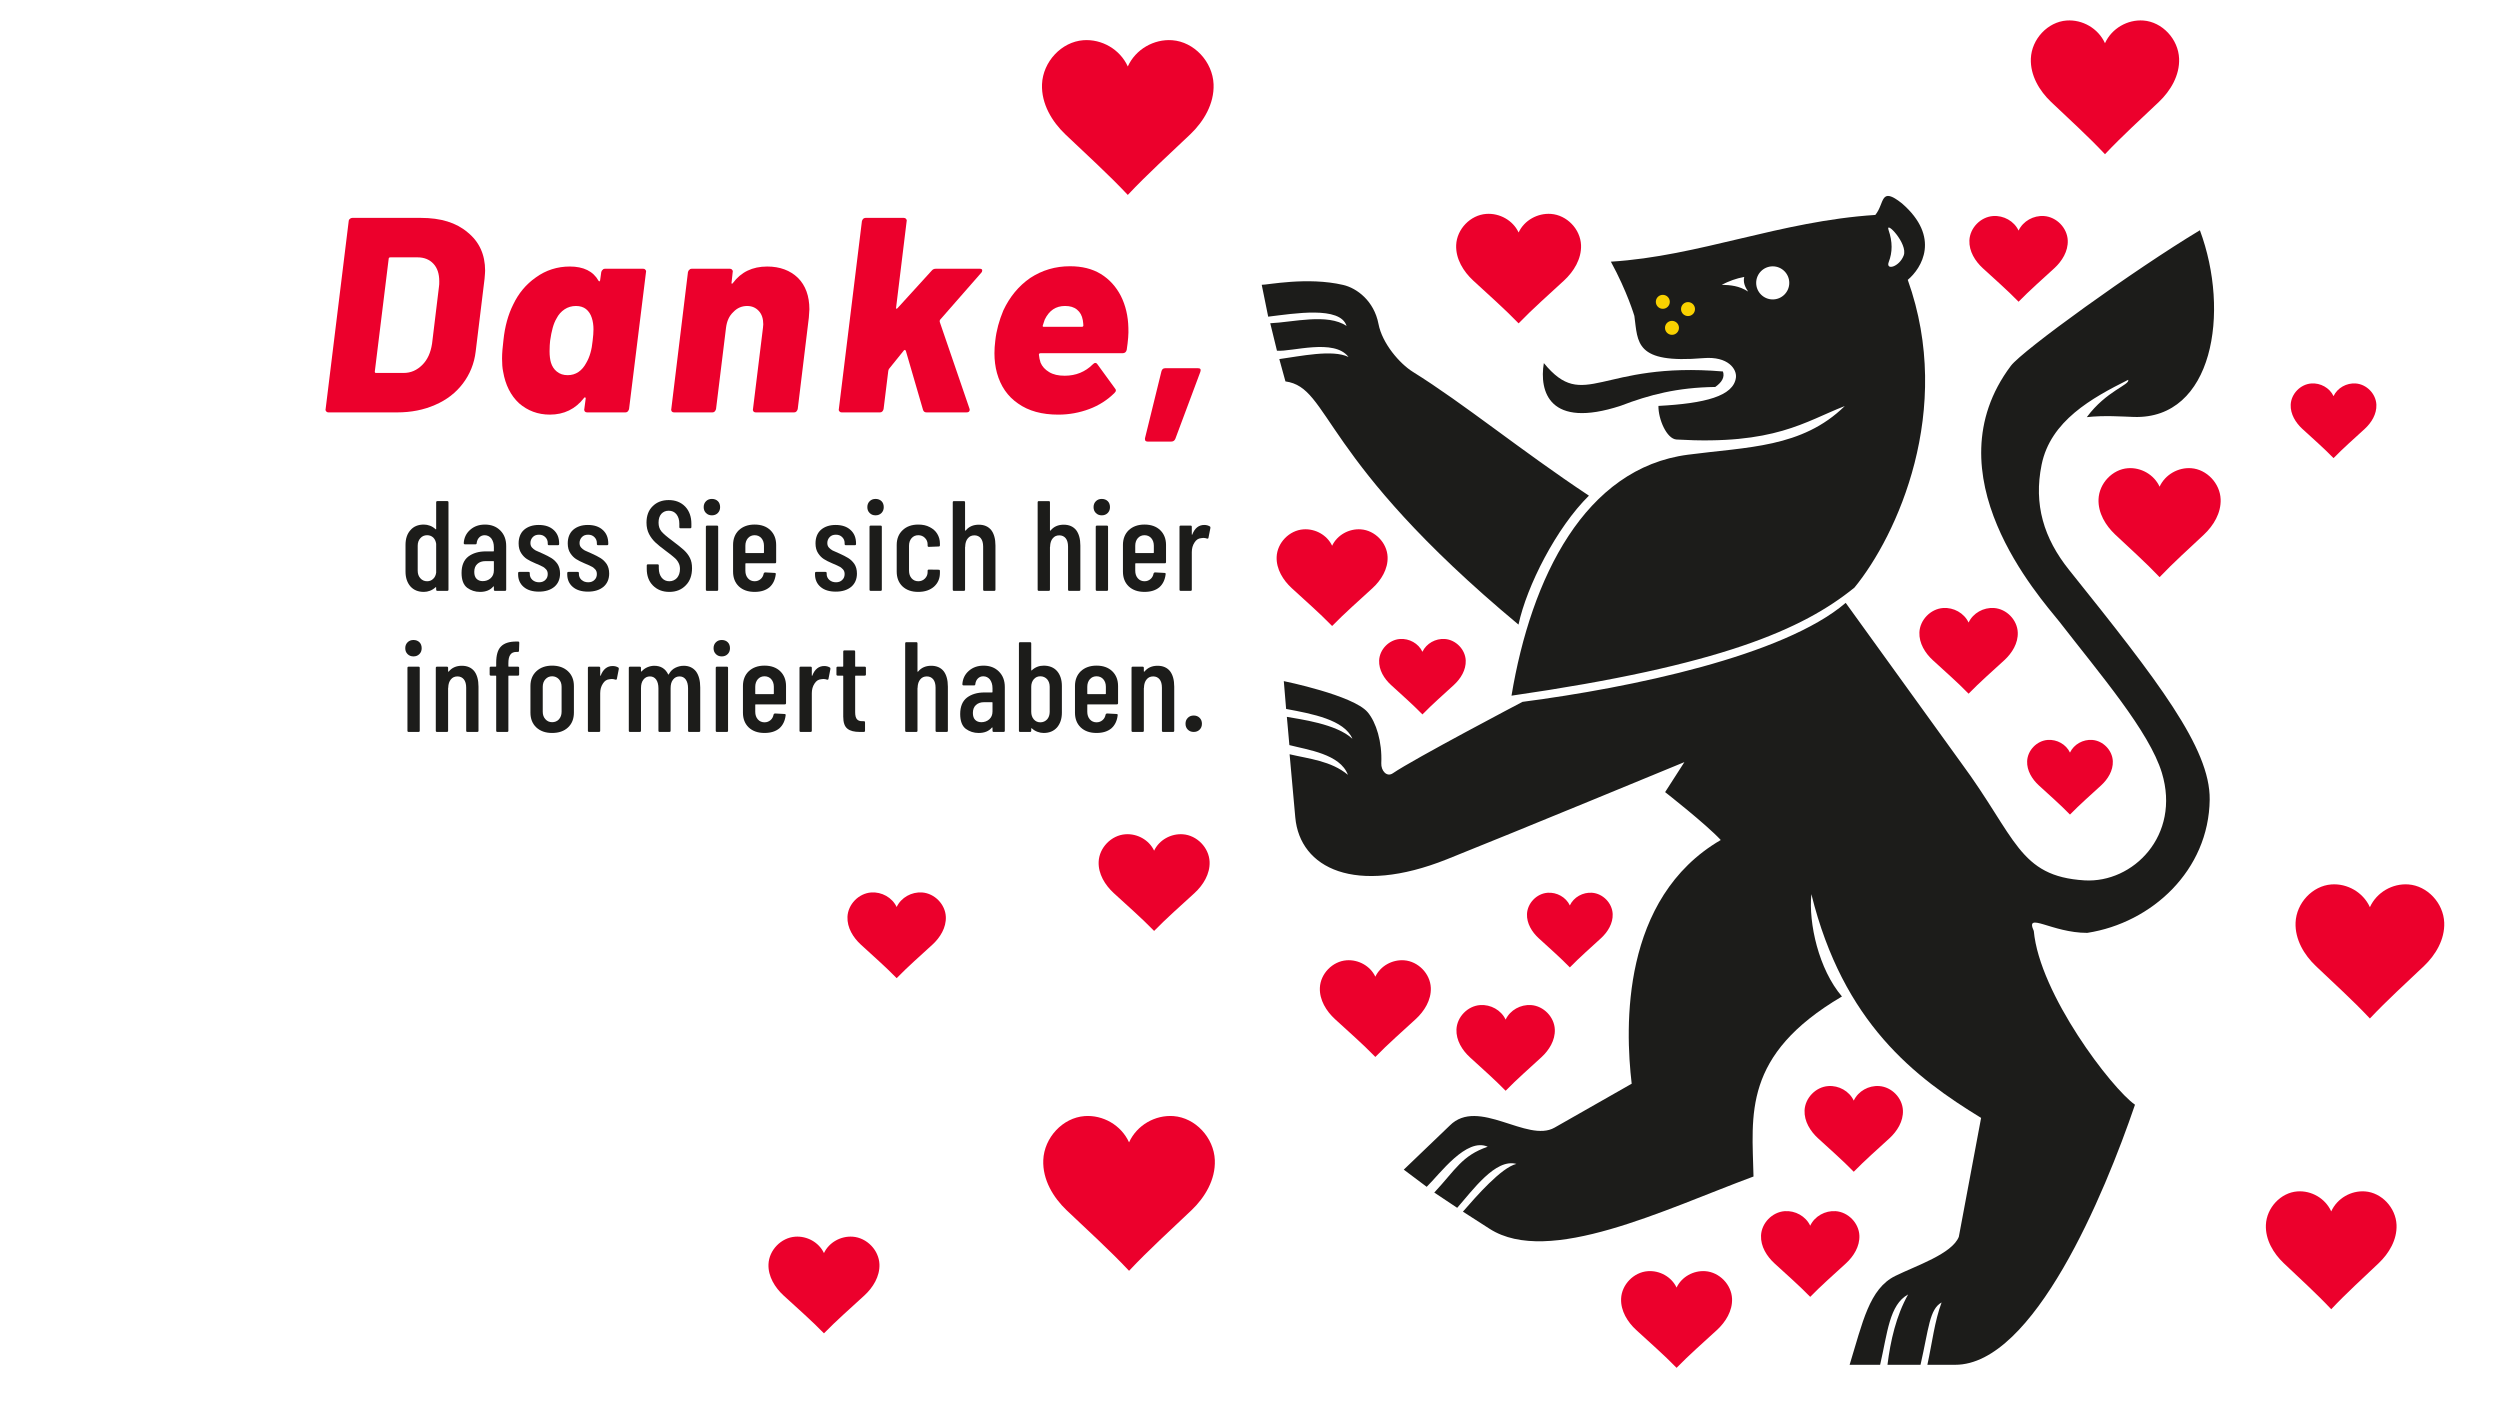 <?xml version="1.0" encoding="UTF-8" standalone="no"?><!DOCTYPE svg PUBLIC "-//W3C//DTD SVG 1.1//EN" "http://www.w3.org/Graphics/SVG/1.1/DTD/svg11.dtd"><svg width="100%" height="100%" viewBox="0 0 308 174" version="1.1" xmlns="http://www.w3.org/2000/svg" xmlns:xlink="http://www.w3.org/1999/xlink" xml:space="preserve" xmlns:serif="http://www.serif.com/" style="fill-rule:evenodd;clip-rule:evenodd;stroke-linejoin:round;stroke-miterlimit:2;"><rect id="footer" x="0" y="0.219" width="307.2" height="172.8" style="fill:none;"/><g transform="matrix(0.158,0,0,0.158,-170.409,-142.614)"><g transform="matrix(216.667,0,0,216.667,1325.94,1224.19)"><path d="M0.04,-0c-0.003,-0 -0.006,-0.001 -0.008,-0.004c-0.002,-0.002 -0.003,-0.005 -0.002,-0.008l0.083,-0.676c0,-0.003 0.001,-0.006 0.004,-0.008c0.003,-0.003 0.006,-0.004 0.009,-0.004l0.247,0c0.071,0 0.127,0.017 0.168,0.052c0.042,0.034 0.063,0.08 0.063,0.138c-0,0.006 -0.001,0.016 -0.002,0.029l-0.032,0.262c-0.005,0.043 -0.021,0.082 -0.046,0.115c-0.025,0.033 -0.058,0.059 -0.1,0.077c-0.041,0.018 -0.086,0.027 -0.137,0.027l-0.247,-0Zm0.167,-0.147c-0,0.003 0.001,0.005 0.004,0.005l0.1,-0c0.026,-0 0.048,-0.01 0.067,-0.029c0.019,-0.019 0.03,-0.044 0.035,-0.076l0.025,-0.206c0.001,-0.005 0.001,-0.011 0.001,-0.019c-0,-0.027 -0.007,-0.048 -0.021,-0.063c-0.014,-0.015 -0.033,-0.023 -0.057,-0.023l-0.098,-0c-0.004,-0 -0.006,0.002 -0.006,0.005l-0.05,0.406Z" style="fill:#ec002c;fill-rule:nonzero;"/></g><g transform="matrix(216.667,0,0,216.667,1462,1224.19)"><path d="M0.394,-0.505c0.001,-0.003 0.002,-0.006 0.005,-0.008c0.002,-0.003 0.005,-0.004 0.008,-0.004l0.138,0c0.003,0 0.006,0.001 0.008,0.004c0.002,0.002 0.003,0.005 0.002,0.008l-0.061,0.493c-0.001,0.003 -0.002,0.006 -0.005,0.009c-0.002,0.002 -0.005,0.003 -0.008,0.003l-0.138,0c-0.003,0 -0.006,-0.001 -0.008,-0.003c-0.002,-0.003 -0.003,-0.006 -0.002,-0.009l0.005,-0.038c0,-0.002 -0,-0.003 -0.002,-0.004c-0.001,-0.001 -0.002,0 -0.004,0.002c-0.031,0.04 -0.072,0.06 -0.123,0.06c-0.043,0 -0.08,-0.014 -0.111,-0.041c-0.03,-0.028 -0.049,-0.066 -0.057,-0.113c-0.003,-0.014 -0.004,-0.03 -0.004,-0.048c-0,-0.019 0.002,-0.041 0.005,-0.066c0.005,-0.049 0.017,-0.092 0.035,-0.128c0.019,-0.04 0.046,-0.073 0.082,-0.098c0.036,-0.026 0.077,-0.039 0.122,-0.039c0.049,0 0.084,0.017 0.103,0.051c0.001,0.002 0.003,0.003 0.004,0.002c0.001,-0.001 0.002,-0.002 0.002,-0.004l0.004,-0.029Zm-0.053,0.325c0.011,-0.019 0.019,-0.045 0.022,-0.078c0.002,-0.016 0.003,-0.03 0.003,-0.041c-0,-0.015 -0.002,-0.029 -0.006,-0.041c-0.004,-0.013 -0.011,-0.024 -0.021,-0.032c-0.009,-0.007 -0.021,-0.011 -0.036,-0.011c-0.015,0 -0.029,0.004 -0.041,0.012c-0.012,0.008 -0.022,0.019 -0.029,0.033c-0.011,0.018 -0.018,0.045 -0.023,0.08c-0.001,0.009 -0.002,0.022 -0.002,0.038c-0,0.017 0.002,0.031 0.005,0.041c0.004,0.013 0.011,0.024 0.021,0.032c0.011,0.009 0.024,0.013 0.039,0.013c0.029,-0 0.052,-0.015 0.068,-0.046Z" style="fill:#ec002c;fill-rule:nonzero;"/></g><g transform="matrix(216.667,0,0,216.667,1596.99,1224.19)"><path d="M0.368,-0.525c0.046,0 0.083,0.014 0.111,0.041c0.027,0.027 0.041,0.065 0.041,0.113c0,0.005 -0.001,0.015 -0.002,0.03l-0.04,0.329c-0.001,0.003 -0.002,0.006 -0.005,0.009c-0.002,0.002 -0.005,0.003 -0.008,0.003l-0.138,0c-0.003,0 -0.006,-0.001 -0.008,-0.003c-0.002,-0.003 -0.003,-0.006 -0.002,-0.009l0.036,-0.293l0.001,-0.012c-0,-0.02 -0.005,-0.036 -0.016,-0.048c-0.011,-0.012 -0.025,-0.018 -0.042,-0.018c-0.019,0 -0.036,0.007 -0.05,0.022c-0.015,0.014 -0.023,0.033 -0.026,0.056l-0.036,0.293c-0.001,0.003 -0.002,0.006 -0.005,0.009c-0.002,0.002 -0.005,0.003 -0.008,0.003l-0.138,0c-0.003,0 -0.006,-0.001 -0.008,-0.003c-0.002,-0.003 -0.003,-0.006 -0.002,-0.009l0.06,-0.493c0.001,-0.003 0.002,-0.006 0.005,-0.008c0.002,-0.003 0.005,-0.004 0.008,-0.004l0.138,0c0.003,0 0.006,0.001 0.008,0.004c0.002,0.002 0.003,0.005 0.002,0.008l-0.004,0.037c-0.001,0.003 -0,0.004 0.001,0.005c0.001,-0 0.003,-0.001 0.004,-0.003c0.029,-0.039 0.07,-0.059 0.123,-0.059Z" style="fill:#ec002c;fill-rule:nonzero;"/></g><g transform="matrix(216.667,0,0,216.667,1727.64,1224.19)"><path d="M0.033,-0c-0.003,-0 -0.006,-0.001 -0.008,-0.004c-0.002,-0.002 -0.003,-0.005 -0.002,-0.008l0.083,-0.676c0.001,-0.003 0.002,-0.006 0.004,-0.008c0.003,-0.003 0.006,-0.004 0.009,-0.004l0.138,0c0.003,0 0.006,0.001 0.008,0.004c0.002,0.002 0.003,0.005 0.002,0.008l-0.038,0.311c-0.001,0.002 -0,0.003 0.001,0.004c0.001,-0 0.003,-0.001 0.004,-0.002l0.123,-0.135c0.004,-0.005 0.009,-0.007 0.015,-0.007l0.158,0c0.006,0 0.009,0.002 0.009,0.006c0,0.003 -0.001,0.006 -0.004,0.009l-0.148,0.169c-0.001,0.001 -0.001,0.004 -0.001,0.007l0.107,0.312l0.001,0.004c0,0.007 -0.004,0.01 -0.012,0.01l-0.143,-0c-0.007,-0 -0.011,-0.003 -0.013,-0.009l-0.062,-0.213c-0.001,-0.001 -0.002,-0.002 -0.003,-0.003c-0.001,0 -0.003,0.001 -0.004,0.002l-0.054,0.067c-0.001,0.003 -0.002,0.005 -0.002,0.006l-0.017,0.138c-0.001,0.003 -0.002,0.006 -0.004,0.008c-0.003,0.003 -0.006,0.004 -0.009,0.004l-0.138,-0Z" style="fill:#ec002c;fill-rule:nonzero;"/></g><g transform="matrix(216.667,0,0,216.667,1845.07,1224.19)"><path d="M0.523,-0.304c0.001,0.02 -0.001,0.046 -0.006,0.079c-0.002,0.008 -0.007,0.012 -0.015,0.012l-0.295,-0c-0.004,-0 -0.006,0.002 -0.006,0.005c0.001,0.01 0.003,0.02 0.006,0.029c0.006,0.014 0.016,0.025 0.031,0.034c0.015,0.009 0.033,0.013 0.056,0.013c0.04,-0 0.074,-0.014 0.101,-0.041c0.003,-0.003 0.006,-0.005 0.009,-0.005c0.003,-0 0.005,0.001 0.007,0.004l0.064,0.088c0.002,0.002 0.003,0.004 0.003,0.007c0,0.003 -0.002,0.006 -0.005,0.009c-0.025,0.025 -0.056,0.045 -0.091,0.058c-0.035,0.013 -0.072,0.02 -0.111,0.02c-0.059,-0 -0.107,-0.013 -0.145,-0.04c-0.038,-0.026 -0.063,-0.063 -0.076,-0.11c-0.006,-0.022 -0.009,-0.046 -0.009,-0.071c-0,-0.014 0.001,-0.029 0.003,-0.045c0.004,-0.037 0.014,-0.073 0.029,-0.109c0.023,-0.049 0.055,-0.088 0.097,-0.117c0.043,-0.028 0.09,-0.042 0.143,-0.042c0.043,-0 0.08,0.009 0.111,0.028c0.031,0.019 0.055,0.046 0.072,0.079c0.017,0.034 0.026,0.072 0.027,0.115Zm-0.228,-0.079c-0.033,-0 -0.057,0.016 -0.073,0.049c-0.002,0.005 -0.004,0.012 -0.007,0.021c-0.001,0.003 -0,0.005 0.003,0.005l0.138,-0c0.003,-0 0.005,-0.002 0.005,-0.005c-0,-0.005 -0.001,-0.011 -0.002,-0.019c-0.003,-0.017 -0.01,-0.029 -0.021,-0.038c-0.011,-0.009 -0.025,-0.013 -0.043,-0.013Z" style="fill:#ec002c;fill-rule:nonzero;"/></g><g transform="matrix(216.667,0,0,216.667,1971.39,1224.19)"><path d="M0.009,0.105c-0.003,0 -0.006,-0.001 -0.008,-0.003c-0.001,-0.003 -0.002,-0.006 -0.001,-0.01l0.059,-0.24c0.002,-0.007 0.006,-0.011 0.013,-0.011l0.119,0c0.008,0 0.011,0.004 0.008,0.013l-0.09,0.241c-0.003,0.007 -0.008,0.01 -0.015,0.01l-0.085,0Z" style="fill:#ec002c;fill-rule:nonzero;"/></g><g transform="matrix(100,0,0,100,1390.44,1363.35)"><path d="M0.282,-0.69c0,-0.007 0.003,-0.01 0.01,-0.01l0.076,0c0.007,0 0.01,0.003 0.01,0.01l-0,0.68c-0,0.007 -0.003,0.01 -0.01,0.01l-0.076,0c-0.007,0 -0.01,-0.003 -0.01,-0.01l0,-0.016c0,-0.001 -0.001,-0.002 -0.002,-0.003c-0.001,-0.001 -0.002,-0 -0.003,0.001c-0.013,0.012 -0.027,0.021 -0.043,0.027c-0.016,0.006 -0.032,0.009 -0.048,0.009c-0.044,0 -0.079,-0.014 -0.105,-0.043c-0.025,-0.029 -0.038,-0.068 -0.038,-0.115l0,-0.208c0,-0.049 0.013,-0.088 0.039,-0.116c0.025,-0.029 0.06,-0.043 0.104,-0.043c0.016,0 0.032,0.003 0.048,0.009c0.016,0.006 0.03,0.015 0.043,0.027c0.001,0.001 0.003,0.002 0.004,0.001c0.001,-0.001 0.001,-0.002 0.001,-0.003l0,-0.207Zm-0.071,0.615c0.019,-0 0.035,-0.006 0.048,-0.019c0.013,-0.012 0.02,-0.028 0.023,-0.048l0,-0.225c-0.003,-0.02 -0.01,-0.036 -0.023,-0.049c-0.013,-0.012 -0.029,-0.018 -0.048,-0.018c-0.021,0 -0.039,0.008 -0.052,0.023c-0.014,0.015 -0.021,0.035 -0.021,0.059l0,0.195c0,0.024 0.007,0.044 0.021,0.059c0.013,0.015 0.031,0.023 0.052,0.023Z" style="fill:#1c1c1a;fill-rule:nonzero;"/></g><g transform="matrix(100,0,0,100,1435.04,1363.35)"><path d="M0.216,-0.517c0.049,0 0.089,0.015 0.12,0.046c0.031,0.031 0.046,0.071 0.046,0.121l0,0.34c0,0.007 -0.003,0.01 -0.01,0.01l-0.076,0c-0.007,0 -0.01,-0.003 -0.01,-0.01l0,-0.022c0,-0.001 -0,-0.002 -0.001,-0.003c-0.001,-0.001 -0.003,-0 -0.004,0.001c-0.023,0.028 -0.058,0.042 -0.103,0.042c-0.038,0 -0.071,-0.011 -0.1,-0.032c-0.029,-0.022 -0.044,-0.061 -0.044,-0.116c0,-0.058 0.018,-0.101 0.053,-0.128c0.035,-0.026 0.08,-0.04 0.137,-0.04l0.058,0c0.003,0 0.004,-0.001 0.004,-0.004l0,-0.029c0,-0.028 -0.007,-0.05 -0.02,-0.068c-0.013,-0.016 -0.031,-0.025 -0.052,-0.025c-0.017,0 -0.031,0.006 -0.042,0.017c-0.011,0.011 -0.018,0.026 -0.02,0.044c0,0.007 -0.003,0.01 -0.01,0.01l-0.081,0c-0.007,0 -0.01,-0.003 -0.01,-0.01c0.003,-0.043 0.02,-0.077 0.051,-0.104c0.031,-0.027 0.069,-0.04 0.114,-0.04Zm-0.017,0.441c0.023,0 0.044,-0.007 0.061,-0.022c0.017,-0.015 0.026,-0.035 0.026,-0.062l0,-0.068c0,-0.003 -0.001,-0.004 -0.004,-0.004l-0.061,0c-0.027,0 -0.048,0.007 -0.064,0.022c-0.016,0.014 -0.024,0.035 -0.024,0.062c0,0.024 0.006,0.042 0.018,0.054c0.012,0.012 0.028,0.018 0.048,0.018Z" style="fill:#1c1c1a;fill-rule:nonzero;"/></g><g transform="matrix(100,0,0,100,1479.04,1363.35)"><path d="M0.197,0.006c-0.05,0 -0.09,-0.012 -0.119,-0.037c-0.028,-0.024 -0.043,-0.057 -0.043,-0.098l0,-0.009c0,-0.007 0.003,-0.01 0.01,-0.01l0.071,0c0.007,0 0.01,0.003 0.01,0.01l0,0.007c0,0.018 0.007,0.033 0.021,0.046c0.014,0.012 0.031,0.018 0.052,0.018c0.02,0 0.036,-0.006 0.048,-0.018c0.013,-0.012 0.019,-0.027 0.019,-0.046c0,-0.015 -0.004,-0.027 -0.013,-0.037c-0.009,-0.01 -0.019,-0.018 -0.031,-0.023c-0.011,-0.006 -0.029,-0.014 -0.053,-0.024c-0.026,-0.011 -0.048,-0.022 -0.065,-0.033c-0.017,-0.011 -0.032,-0.026 -0.045,-0.046c-0.013,-0.02 -0.02,-0.045 -0.02,-0.076c-0,-0.045 0.014,-0.081 0.042,-0.106c0.029,-0.025 0.067,-0.038 0.115,-0.038c0.049,0 0.088,0.013 0.116,0.039c0.029,0.026 0.043,0.061 0.043,0.106l0,0.003c0,0.007 -0.003,0.01 -0.01,0.01l-0.069,0c-0.007,0 -0.01,-0.003 -0.01,-0.01l0,-0.007c0,-0.018 -0.006,-0.033 -0.019,-0.046c-0.013,-0.013 -0.029,-0.019 -0.049,-0.019c-0.021,0 -0.037,0.006 -0.049,0.019c-0.012,0.013 -0.018,0.028 -0.018,0.046c0,0.014 0.004,0.026 0.012,0.035c0.008,0.009 0.018,0.017 0.029,0.023c0.011,0.005 0.029,0.013 0.054,0.024c0.027,0.012 0.05,0.024 0.068,0.035c0.018,0.011 0.034,0.026 0.048,0.046c0.013,0.02 0.02,0.045 0.02,0.075c0,0.043 -0.015,0.078 -0.044,0.103c-0.03,0.025 -0.07,0.038 -0.121,0.038Z" style="fill:#1c1c1a;fill-rule:nonzero;"/></g><g transform="matrix(100,0,0,100,1517.34,1363.35)"><path d="M0.197,0.006c-0.05,0 -0.09,-0.012 -0.119,-0.037c-0.028,-0.024 -0.043,-0.057 -0.043,-0.098l0,-0.009c0,-0.007 0.003,-0.01 0.01,-0.01l0.071,0c0.007,0 0.01,0.003 0.01,0.01l0,0.007c0,0.018 0.007,0.033 0.021,0.046c0.014,0.012 0.031,0.018 0.052,0.018c0.02,0 0.036,-0.006 0.048,-0.018c0.013,-0.012 0.019,-0.027 0.019,-0.046c0,-0.015 -0.004,-0.027 -0.013,-0.037c-0.009,-0.01 -0.019,-0.018 -0.031,-0.023c-0.011,-0.006 -0.029,-0.014 -0.053,-0.024c-0.026,-0.011 -0.048,-0.022 -0.065,-0.033c-0.017,-0.011 -0.032,-0.026 -0.045,-0.046c-0.013,-0.02 -0.02,-0.045 -0.02,-0.076c-0,-0.045 0.014,-0.081 0.042,-0.106c0.029,-0.025 0.067,-0.038 0.115,-0.038c0.049,0 0.088,0.013 0.116,0.039c0.029,0.026 0.043,0.061 0.043,0.106l0,0.003c0,0.007 -0.003,0.01 -0.01,0.01l-0.069,0c-0.007,0 -0.01,-0.003 -0.01,-0.01l0,-0.007c0,-0.018 -0.006,-0.033 -0.019,-0.046c-0.013,-0.013 -0.029,-0.019 -0.049,-0.019c-0.021,0 -0.037,0.006 -0.049,0.019c-0.012,0.013 -0.018,0.028 -0.018,0.046c0,0.014 0.004,0.026 0.012,0.035c0.008,0.009 0.018,0.017 0.029,0.023c0.011,0.005 0.029,0.013 0.054,0.024c0.027,0.012 0.05,0.024 0.068,0.035c0.018,0.011 0.034,0.026 0.048,0.046c0.013,0.02 0.02,0.045 0.02,0.075c0,0.043 -0.015,0.078 -0.044,0.103c-0.03,0.025 -0.07,0.038 -0.121,0.038Z" style="fill:#1c1c1a;fill-rule:nonzero;"/></g><g transform="matrix(100,0,0,100,1579.04,1363.35)"><path d="M0.214,0.008c-0.053,0 -0.095,-0.017 -0.128,-0.05c-0.032,-0.032 -0.048,-0.076 -0.048,-0.129l0,-0.026c0,-0.007 0.003,-0.01 0.01,-0.01l0.074,0c0.007,0 0.01,0.003 0.01,0.01l0,0.021c0,0.031 0.008,0.055 0.023,0.074c0.015,0.018 0.035,0.027 0.059,0.027c0.024,0 0.044,-0.009 0.06,-0.026c0.015,-0.018 0.023,-0.041 0.023,-0.07c-0,-0.019 -0.004,-0.036 -0.013,-0.051c-0.008,-0.015 -0.019,-0.028 -0.033,-0.039c-0.013,-0.012 -0.035,-0.029 -0.066,-0.052c-0.034,-0.025 -0.061,-0.047 -0.08,-0.065c-0.019,-0.018 -0.036,-0.04 -0.049,-0.065c-0.013,-0.025 -0.02,-0.055 -0.02,-0.089c0,-0.054 0.016,-0.097 0.048,-0.128c0.032,-0.032 0.074,-0.048 0.125,-0.048c0.053,0 0.096,0.017 0.129,0.051c0.032,0.034 0.048,0.079 0.048,0.134l0,0.025c0,0.007 -0.003,0.01 -0.01,0.01l-0.074,0c-0.007,0 -0.01,-0.003 -0.01,-0.01l0,-0.027c0,-0.03 -0.008,-0.054 -0.023,-0.073c-0.015,-0.018 -0.035,-0.027 -0.06,-0.027c-0.023,0 -0.042,0.008 -0.057,0.024c-0.015,0.017 -0.022,0.04 -0.022,0.069c0,0.027 0.007,0.049 0.022,0.068c0.015,0.018 0.043,0.042 0.085,0.073c0.04,0.03 0.07,0.054 0.091,0.073c0.02,0.019 0.036,0.039 0.047,0.062c0.011,0.022 0.016,0.048 0.016,0.079c0,0.056 -0.016,0.101 -0.049,0.134c-0.033,0.034 -0.075,0.051 -0.128,0.051Z" style="fill:#1c1c1a;fill-rule:nonzero;"/></g><g transform="matrix(100,0,0,100,1623.14,1363.35)"><path d="M0.105,-0.589c-0.019,0 -0.034,-0.006 -0.046,-0.018c-0.012,-0.012 -0.018,-0.027 -0.018,-0.046c0,-0.019 0.006,-0.034 0.018,-0.046c0.012,-0.012 0.027,-0.018 0.046,-0.018c0.019,0 0.035,0.006 0.047,0.018c0.011,0.011 0.017,0.027 0.017,0.046c0,0.019 -0.006,0.034 -0.018,0.046c-0.012,0.012 -0.027,0.018 -0.046,0.018Zm-0.037,0.589c-0.007,-0 -0.01,-0.003 -0.01,-0.01l0,-0.489c0,-0.007 0.003,-0.01 0.01,-0.01l0.076,0c0.007,0 0.01,0.003 0.01,0.01l0,0.489c0,0.007 -0.003,0.01 -0.01,0.01l-0.076,0Z" style="fill:#1c1c1a;fill-rule:nonzero;"/></g><g transform="matrix(100,0,0,100,1645.84,1363.35)"><path d="M0.379,-0.225c0,0.007 -0.003,0.01 -0.01,0.01l-0.226,0c-0.003,0 -0.004,0.001 -0.004,0.004l0,0.054c0,0.024 0.007,0.044 0.02,0.059c0.013,0.015 0.031,0.023 0.052,0.023c0.019,0 0.034,-0.006 0.047,-0.017c0.013,-0.011 0.021,-0.026 0.024,-0.044c0.002,-0.005 0.006,-0.008 0.011,-0.008l0.074,0.004c0.003,0 0.006,0.001 0.008,0.003c0.001,0.002 0.002,0.004 0.001,0.007c-0.005,0.043 -0.021,0.077 -0.049,0.102c-0.029,0.024 -0.067,0.036 -0.116,0.036c-0.051,-0 -0.092,-0.014 -0.123,-0.043c-0.03,-0.029 -0.045,-0.067 -0.045,-0.115l-0,-0.208c-0,-0.047 0.015,-0.086 0.045,-0.115c0.031,-0.029 0.072,-0.044 0.123,-0.044c0.052,0 0.093,0.015 0.123,0.044c0.03,0.029 0.045,0.068 0.045,0.115l0,0.133Zm-0.168,-0.209c-0.021,0 -0.039,0.008 -0.052,0.023c-0.013,0.015 -0.02,0.035 -0.02,0.059l0,0.053c0,0.003 0.001,0.004 0.004,0.004l0.137,0c0.003,0 0.004,-0.001 0.004,-0.004l0,-0.053c0,-0.024 -0.007,-0.044 -0.02,-0.059c-0.013,-0.015 -0.031,-0.023 -0.053,-0.023Z" style="fill:#1c1c1a;fill-rule:nonzero;"/></g><g transform="matrix(100,0,0,100,1710.54,1363.35)"><path d="M0.197,0.006c-0.05,0 -0.09,-0.012 -0.119,-0.037c-0.028,-0.024 -0.043,-0.057 -0.043,-0.098l0,-0.009c0,-0.007 0.003,-0.01 0.01,-0.01l0.071,0c0.007,0 0.01,0.003 0.01,0.01l0,0.007c0,0.018 0.007,0.033 0.021,0.046c0.014,0.012 0.031,0.018 0.052,0.018c0.02,0 0.036,-0.006 0.048,-0.018c0.013,-0.012 0.019,-0.027 0.019,-0.046c0,-0.015 -0.004,-0.027 -0.013,-0.037c-0.009,-0.01 -0.019,-0.018 -0.031,-0.023c-0.011,-0.006 -0.029,-0.014 -0.053,-0.024c-0.026,-0.011 -0.048,-0.022 -0.065,-0.033c-0.017,-0.011 -0.032,-0.026 -0.045,-0.046c-0.013,-0.02 -0.02,-0.045 -0.02,-0.076c-0,-0.045 0.014,-0.081 0.042,-0.106c0.029,-0.025 0.067,-0.038 0.115,-0.038c0.049,0 0.088,0.013 0.116,0.039c0.029,0.026 0.043,0.061 0.043,0.106l0,0.003c0,0.007 -0.003,0.01 -0.01,0.01l-0.069,0c-0.007,0 -0.01,-0.003 -0.01,-0.01l0,-0.007c0,-0.018 -0.006,-0.033 -0.019,-0.046c-0.013,-0.013 -0.029,-0.019 -0.049,-0.019c-0.021,0 -0.037,0.006 -0.049,0.019c-0.012,0.013 -0.018,0.028 -0.018,0.046c0,0.014 0.004,0.026 0.012,0.035c0.008,0.009 0.018,0.017 0.029,0.023c0.011,0.005 0.029,0.013 0.054,0.024c0.027,0.012 0.05,0.024 0.068,0.035c0.018,0.011 0.034,0.026 0.048,0.046c0.013,0.02 0.02,0.045 0.02,0.075c0,0.043 -0.015,0.078 -0.044,0.103c-0.03,0.025 -0.07,0.038 -0.121,0.038Z" style="fill:#1c1c1a;fill-rule:nonzero;"/></g><g transform="matrix(100,0,0,100,1750.74,1363.35)"><path d="M0.105,-0.589c-0.019,0 -0.034,-0.006 -0.046,-0.018c-0.012,-0.012 -0.018,-0.027 -0.018,-0.046c0,-0.019 0.006,-0.034 0.018,-0.046c0.012,-0.012 0.027,-0.018 0.046,-0.018c0.019,0 0.035,0.006 0.047,0.018c0.011,0.011 0.017,0.027 0.017,0.046c0,0.019 -0.006,0.034 -0.018,0.046c-0.012,0.012 -0.027,0.018 -0.046,0.018Zm-0.037,0.589c-0.007,-0 -0.01,-0.003 -0.01,-0.01l0,-0.489c0,-0.007 0.003,-0.01 0.01,-0.01l0.076,0c0.007,0 0.01,0.003 0.01,0.01l0,0.489c0,0.007 -0.003,0.01 -0.01,0.01l-0.076,0Z" style="fill:#1c1c1a;fill-rule:nonzero;"/></g><g transform="matrix(100,0,0,100,1773.44,1363.35)"><path d="M0.211,0.008c-0.051,0 -0.092,-0.014 -0.123,-0.043c-0.03,-0.029 -0.045,-0.067 -0.045,-0.116l0,-0.207c0,-0.047 0.015,-0.086 0.046,-0.115c0.03,-0.029 0.071,-0.044 0.122,-0.044c0.034,0 0.064,0.006 0.09,0.02c0.025,0.013 0.045,0.03 0.058,0.052c0.014,0.023 0.021,0.048 0.021,0.076l0,0.013c0,0.007 -0.003,0.01 -0.01,0.01l-0.076,0.003c-0.007,-0 -0.01,-0.003 -0.01,-0.01l0,-0.01c0,-0.019 -0.007,-0.036 -0.021,-0.05c-0.014,-0.014 -0.031,-0.021 -0.052,-0.021c-0.021,0 -0.039,0.008 -0.052,0.023c-0.013,0.015 -0.02,0.035 -0.02,0.059l0,0.195c0,0.024 0.007,0.044 0.02,0.059c0.013,0.015 0.031,0.023 0.052,0.023c0.021,-0 0.038,-0.007 0.052,-0.021c0.014,-0.014 0.021,-0.031 0.021,-0.05l0,-0.01c0,-0.007 0.003,-0.01 0.01,-0.01l0.076,0.001c0.007,0 0.01,0.003 0.01,0.01l0,0.015c0,0.043 -0.015,0.079 -0.046,0.107c-0.031,0.027 -0.072,0.041 -0.123,0.041Z" style="fill:#1c1c1a;fill-rule:nonzero;"/></g><g transform="matrix(100,0,0,100,1816.24,1363.35)"><path d="M0.255,-0.516c0.042,0 0.074,0.014 0.097,0.042c0.022,0.029 0.033,0.069 0.033,0.121l0,0.343c0,0.007 -0.003,0.01 -0.01,0.01l-0.076,0c-0.007,0 -0.01,-0.003 -0.01,-0.01l0,-0.335c0,-0.028 -0.006,-0.05 -0.018,-0.065c-0.012,-0.015 -0.029,-0.023 -0.05,-0.023c-0.022,0 -0.039,0.008 -0.051,0.023c-0.013,0.015 -0.02,0.036 -0.021,0.063c0,0.004 -0,0.006 -0.001,0.006l0,0.331c0,0.007 -0.003,0.01 -0.01,0.01l-0.076,0c-0.007,0 -0.01,-0.003 -0.01,-0.01l0,-0.68c0,-0.007 0.003,-0.01 0.01,-0.01l0.076,0c0.007,0 0.01,0.003 0.01,0.01l0,0.218c0,0.001 0.001,0.002 0.002,0.003c0.001,-0 0.003,-0.001 0.004,-0.003c0.024,-0.029 0.058,-0.044 0.101,-0.044Z" style="fill:#1c1c1a;fill-rule:nonzero;"/></g><g transform="matrix(100,0,0,100,1882.44,1363.35)"><path d="M0.255,-0.516c0.042,0 0.074,0.014 0.097,0.042c0.022,0.029 0.033,0.069 0.033,0.121l0,0.343c0,0.007 -0.003,0.01 -0.01,0.01l-0.076,0c-0.007,0 -0.01,-0.003 -0.01,-0.01l0,-0.335c0,-0.028 -0.006,-0.05 -0.018,-0.065c-0.012,-0.015 -0.029,-0.023 -0.05,-0.023c-0.022,0 -0.039,0.008 -0.051,0.023c-0.013,0.015 -0.02,0.036 -0.021,0.063c0,0.004 -0,0.006 -0.001,0.006l0,0.331c0,0.007 -0.003,0.01 -0.01,0.01l-0.076,0c-0.007,0 -0.01,-0.003 -0.01,-0.01l0,-0.68c0,-0.007 0.003,-0.01 0.01,-0.01l0.076,0c0.007,0 0.01,0.003 0.01,0.01l0,0.218c0,0.001 0.001,0.002 0.002,0.003c0.001,-0 0.003,-0.001 0.004,-0.003c0.024,-0.029 0.058,-0.044 0.101,-0.044Z" style="fill:#1c1c1a;fill-rule:nonzero;"/></g><g transform="matrix(100,0,0,100,1927.14,1363.35)"><path d="M0.105,-0.589c-0.019,0 -0.034,-0.006 -0.046,-0.018c-0.012,-0.012 -0.018,-0.027 -0.018,-0.046c0,-0.019 0.006,-0.034 0.018,-0.046c0.012,-0.012 0.027,-0.018 0.046,-0.018c0.019,0 0.035,0.006 0.047,0.018c0.011,0.011 0.017,0.027 0.017,0.046c0,0.019 -0.006,0.034 -0.018,0.046c-0.012,0.012 -0.027,0.018 -0.046,0.018Zm-0.037,0.589c-0.007,-0 -0.01,-0.003 -0.01,-0.01l0,-0.489c0,-0.007 0.003,-0.01 0.01,-0.01l0.076,0c0.007,0 0.01,0.003 0.01,0.01l0,0.489c0,0.007 -0.003,0.01 -0.01,0.01l-0.076,0Z" style="fill:#1c1c1a;fill-rule:nonzero;"/></g><g transform="matrix(100,0,0,100,1949.84,1363.35)"><path d="M0.379,-0.225c0,0.007 -0.003,0.01 -0.01,0.01l-0.226,0c-0.003,0 -0.004,0.001 -0.004,0.004l0,0.054c0,0.024 0.007,0.044 0.02,0.059c0.013,0.015 0.031,0.023 0.052,0.023c0.019,0 0.034,-0.006 0.047,-0.017c0.013,-0.011 0.021,-0.026 0.024,-0.044c0.002,-0.005 0.006,-0.008 0.011,-0.008l0.074,0.004c0.003,0 0.006,0.001 0.008,0.003c0.001,0.002 0.002,0.004 0.001,0.007c-0.005,0.043 -0.021,0.077 -0.049,0.102c-0.029,0.024 -0.067,0.036 -0.116,0.036c-0.051,-0 -0.092,-0.014 -0.123,-0.043c-0.03,-0.029 -0.045,-0.067 -0.045,-0.115l-0,-0.208c-0,-0.047 0.015,-0.086 0.045,-0.115c0.031,-0.029 0.072,-0.044 0.123,-0.044c0.052,0 0.093,0.015 0.123,0.044c0.03,0.029 0.045,0.068 0.045,0.115l0,0.133Zm-0.168,-0.209c-0.021,0 -0.039,0.008 -0.052,0.023c-0.013,0.015 -0.02,0.035 -0.02,0.059l0,0.053c0,0.003 0.001,0.004 0.004,0.004l0.137,0c0.003,0 0.004,-0.001 0.004,-0.004l0,-0.053c0,-0.024 -0.007,-0.044 -0.02,-0.059c-0.013,-0.015 -0.031,-0.023 -0.053,-0.023Z" style="fill:#1c1c1a;fill-rule:nonzero;"/></g><g transform="matrix(100,0,0,100,1993.04,1363.35)"><path d="M0.245,-0.514c0.017,0 0.031,0.004 0.043,0.011c0.005,0.003 0.006,0.007 0.005,0.013l-0.015,0.076c-0.001,0.006 -0.005,0.008 -0.012,0.006c-0.009,-0.003 -0.018,-0.005 -0.028,-0.005c-0.004,-0 -0.01,0.001 -0.018,0.002c-0.021,0.002 -0.038,0.013 -0.051,0.034c-0.014,0.021 -0.021,0.046 -0.021,0.075l0,0.292c0,0.007 -0.003,0.01 -0.01,0.01l-0.076,0c-0.007,0 -0.01,-0.003 -0.01,-0.01l0,-0.489c0,-0.007 0.003,-0.01 0.01,-0.01l0.076,0c0.007,0 0.01,0.003 0.01,0.01l0,0.058c0,0.002 0.001,0.003 0.002,0.004c0.001,-0 0.001,-0.001 0.002,-0.003c0.019,-0.049 0.05,-0.074 0.093,-0.074Z" style="fill:#1c1c1a;fill-rule:nonzero;"/></g><g transform="matrix(100,0,0,100,1390.44,1473.35)"><path d="M0.105,-0.589c-0.019,0 -0.034,-0.006 -0.046,-0.018c-0.012,-0.012 -0.018,-0.027 -0.018,-0.046c0,-0.019 0.006,-0.034 0.018,-0.046c0.012,-0.012 0.027,-0.018 0.046,-0.018c0.019,0 0.035,0.006 0.047,0.018c0.011,0.011 0.017,0.027 0.017,0.046c0,0.019 -0.006,0.034 -0.018,0.046c-0.012,0.012 -0.027,0.018 -0.046,0.018Zm-0.037,0.589c-0.007,-0 -0.01,-0.003 -0.01,-0.01l0,-0.489c0,-0.007 0.003,-0.01 0.01,-0.01l0.076,0c0.007,0 0.01,0.003 0.01,0.01l0,0.489c0,0.007 -0.003,0.01 -0.01,0.01l-0.076,0Z" style="fill:#1c1c1a;fill-rule:nonzero;"/></g><g transform="matrix(100,0,0,100,1413.14,1473.35)"><path d="M0.255,-0.516c0.042,0 0.074,0.014 0.097,0.042c0.022,0.029 0.033,0.069 0.033,0.121l0,0.343c0,0.007 -0.003,0.01 -0.01,0.01l-0.076,0c-0.007,0 -0.01,-0.003 -0.01,-0.01l0,-0.335c0,-0.028 -0.006,-0.05 -0.018,-0.065c-0.012,-0.015 -0.029,-0.023 -0.05,-0.023c-0.022,0 -0.039,0.008 -0.051,0.023c-0.013,0.015 -0.02,0.036 -0.021,0.063c0,0.004 -0,0.006 -0.001,0.006l0,0.331c0,0.007 -0.003,0.01 -0.01,0.01l-0.076,0c-0.007,0 -0.01,-0.003 -0.01,-0.01l0,-0.489c0,-0.007 0.003,-0.01 0.01,-0.01l0.076,0c0.007,0 0.01,0.003 0.01,0.01l0,0.027c0,0.001 0.001,0.002 0.002,0.002c0.001,0.001 0.003,-0 0.004,-0.002c0.024,-0.029 0.058,-0.044 0.101,-0.044Z" style="fill:#1c1c1a;fill-rule:nonzero;"/></g><g transform="matrix(100,0,0,100,1457.84,1473.35)"><path d="M0.171,-0.513c0,0.003 0.001,0.004 0.004,0.004l0.07,0c0.007,0 0.01,0.003 0.01,0.01l0,0.05c0,0.007 -0.003,0.01 -0.01,0.01l-0.07,0c-0.003,0 -0.004,0.001 -0.004,0.004l0,0.425c0,0.007 -0.003,0.01 -0.01,0.01l-0.075,0c-0.007,0 -0.01,-0.003 -0.01,-0.01l0,-0.425c0,-0.003 -0.001,-0.004 -0.004,-0.004l-0.037,0c-0.007,0 -0.01,-0.003 -0.01,-0.01l0,-0.05c0,-0.007 0.003,-0.01 0.01,-0.01l0.037,0c0.003,0 0.004,-0.001 0.004,-0.004l0,-0.026c0,-0.059 0.012,-0.102 0.037,-0.127c0.025,-0.026 0.065,-0.039 0.12,-0.039l0.013,0c0.007,0 0.01,0.003 0.01,0.01l-0.002,0.061c0,0.007 -0.003,0.01 -0.01,0.01l-0.01,0c-0.022,0 -0.038,0.007 -0.048,0.022c-0.01,0.014 -0.015,0.036 -0.015,0.066l0,0.023Z" style="fill:#1c1c1a;fill-rule:nonzero;"/></g><g transform="matrix(100,0,0,100,1487.84,1473.35)"><path d="M0.212,0.008c-0.052,0 -0.093,-0.015 -0.124,-0.044c-0.03,-0.029 -0.045,-0.067 -0.045,-0.115l0,-0.207c0,-0.047 0.015,-0.086 0.046,-0.115c0.031,-0.029 0.072,-0.044 0.123,-0.044c0.052,0 0.093,0.015 0.124,0.044c0.031,0.029 0.046,0.068 0.046,0.115l0,0.207c0,0.048 -0.015,0.087 -0.046,0.116c-0.031,0.029 -0.072,0.043 -0.124,0.043Zm0,-0.084c0.021,0 0.039,-0.007 0.053,-0.022c0.014,-0.016 0.021,-0.035 0.021,-0.06l0,-0.194c0,-0.024 -0.007,-0.044 -0.021,-0.059c-0.014,-0.015 -0.032,-0.023 -0.053,-0.023c-0.021,0 -0.039,0.008 -0.052,0.023c-0.014,0.015 -0.021,0.035 -0.021,0.059l0,0.194c0,0.025 0.007,0.044 0.021,0.059c0.013,0.015 0.031,0.023 0.052,0.023Z" style="fill:#1c1c1a;fill-rule:nonzero;"/></g><g transform="matrix(100,0,0,100,1531.74,1473.35)"><path d="M0.245,-0.514c0.017,0 0.031,0.004 0.043,0.011c0.005,0.003 0.006,0.007 0.005,0.013l-0.015,0.076c-0.001,0.006 -0.005,0.008 -0.012,0.006c-0.009,-0.003 -0.018,-0.005 -0.028,-0.005c-0.004,-0 -0.01,0.001 -0.018,0.002c-0.021,0.002 -0.038,0.013 -0.051,0.034c-0.014,0.021 -0.021,0.046 -0.021,0.075l0,0.292c0,0.007 -0.003,0.01 -0.01,0.01l-0.076,0c-0.007,0 -0.01,-0.003 -0.01,-0.01l0,-0.489c0,-0.007 0.003,-0.01 0.01,-0.01l0.076,0c0.007,0 0.01,0.003 0.01,0.01l0,0.058c0,0.002 0.001,0.003 0.002,0.004c0.001,-0 0.001,-0.001 0.002,-0.003c0.019,-0.049 0.05,-0.074 0.093,-0.074Z" style="fill:#1c1c1a;fill-rule:nonzero;"/></g><g transform="matrix(100,0,0,100,1563.64,1473.35)"><path d="M0.48,-0.516c0.041,0 0.073,0.015 0.096,0.044c0.022,0.03 0.033,0.072 0.033,0.125l0,0.337c0,0.007 -0.003,0.01 -0.01,0.01l-0.075,0c-0.007,0 -0.01,-0.003 -0.01,-0.01l0,-0.33c0,-0.029 -0.006,-0.052 -0.018,-0.069c-0.012,-0.016 -0.028,-0.024 -0.048,-0.024c-0.021,0 -0.038,0.008 -0.051,0.025c-0.013,0.016 -0.019,0.038 -0.019,0.067l0,0.331c-0,0.007 -0.003,0.01 -0.01,0.01l-0.075,0c-0.007,0 -0.01,-0.003 -0.01,-0.01l0,-0.33c0,-0.029 -0.006,-0.052 -0.018,-0.069c-0.012,-0.016 -0.028,-0.024 -0.048,-0.024c-0.021,0 -0.038,0.008 -0.051,0.025c-0.013,0.016 -0.019,0.038 -0.019,0.067l0,0.331c0,0.007 -0.003,0.01 -0.01,0.01l-0.075,0c-0.007,0 -0.01,-0.003 -0.01,-0.01l0,-0.489c0,-0.007 0.003,-0.01 0.01,-0.01l0.075,0c0.007,0 0.01,0.003 0.01,0.01l0,0.025c0,0.001 0.001,0.002 0.002,0.003c0.001,0.001 0.002,0 0.003,-0.001c0.013,-0.015 0.029,-0.026 0.046,-0.033c0.017,-0.007 0.035,-0.011 0.052,-0.011c0.051,0 0.087,0.022 0.109,0.067c0.001,0.001 0.002,0.002 0.003,0.002c0.001,-0.001 0.002,-0.002 0.003,-0.005c0.013,-0.023 0.03,-0.039 0.051,-0.049c0.021,-0.01 0.042,-0.015 0.064,-0.015Z" style="fill:#1c1c1a;fill-rule:nonzero;"/></g><g transform="matrix(100,0,0,100,1630.84,1473.35)"><path d="M0.105,-0.589c-0.019,0 -0.034,-0.006 -0.046,-0.018c-0.012,-0.012 -0.018,-0.027 -0.018,-0.046c0,-0.019 0.006,-0.034 0.018,-0.046c0.012,-0.012 0.027,-0.018 0.046,-0.018c0.019,0 0.035,0.006 0.047,0.018c0.011,0.011 0.017,0.027 0.017,0.046c0,0.019 -0.006,0.034 -0.018,0.046c-0.012,0.012 -0.027,0.018 -0.046,0.018Zm-0.037,0.589c-0.007,-0 -0.01,-0.003 -0.01,-0.01l0,-0.489c0,-0.007 0.003,-0.01 0.01,-0.01l0.076,0c0.007,0 0.01,0.003 0.01,0.01l0,0.489c0,0.007 -0.003,0.01 -0.01,0.01l-0.076,0Z" style="fill:#1c1c1a;fill-rule:nonzero;"/></g><g transform="matrix(100,0,0,100,1653.54,1473.35)"><path d="M0.379,-0.225c0,0.007 -0.003,0.01 -0.01,0.01l-0.226,0c-0.003,0 -0.004,0.001 -0.004,0.004l0,0.054c0,0.024 0.007,0.044 0.02,0.059c0.013,0.015 0.031,0.023 0.052,0.023c0.019,0 0.034,-0.006 0.047,-0.017c0.013,-0.011 0.021,-0.026 0.024,-0.044c0.002,-0.005 0.006,-0.008 0.011,-0.008l0.074,0.004c0.003,0 0.006,0.001 0.008,0.003c0.001,0.002 0.002,0.004 0.001,0.007c-0.005,0.043 -0.021,0.077 -0.049,0.102c-0.029,0.024 -0.067,0.036 -0.116,0.036c-0.051,-0 -0.092,-0.014 -0.123,-0.043c-0.03,-0.029 -0.045,-0.067 -0.045,-0.115l-0,-0.208c-0,-0.047 0.015,-0.086 0.045,-0.115c0.031,-0.029 0.072,-0.044 0.123,-0.044c0.052,0 0.093,0.015 0.123,0.044c0.03,0.029 0.045,0.068 0.045,0.115l0,0.133Zm-0.168,-0.209c-0.021,0 -0.039,0.008 -0.052,0.023c-0.013,0.015 -0.02,0.035 -0.02,0.059l0,0.053c0,0.003 0.001,0.004 0.004,0.004l0.137,0c0.003,0 0.004,-0.001 0.004,-0.004l0,-0.053c0,-0.024 -0.007,-0.044 -0.02,-0.059c-0.013,-0.015 -0.031,-0.023 -0.053,-0.023Z" style="fill:#1c1c1a;fill-rule:nonzero;"/></g><g transform="matrix(100,0,0,100,1696.74,1473.35)"><path d="M0.245,-0.514c0.017,0 0.031,0.004 0.043,0.011c0.005,0.003 0.006,0.007 0.005,0.013l-0.015,0.076c-0.001,0.006 -0.005,0.008 -0.012,0.006c-0.009,-0.003 -0.018,-0.005 -0.028,-0.005c-0.004,-0 -0.01,0.001 -0.018,0.002c-0.021,0.002 -0.038,0.013 -0.051,0.034c-0.014,0.021 -0.021,0.046 -0.021,0.075l0,0.292c0,0.007 -0.003,0.01 -0.01,0.01l-0.076,0c-0.007,0 -0.01,-0.003 -0.01,-0.01l0,-0.489c0,-0.007 0.003,-0.01 0.01,-0.01l0.076,0c0.007,0 0.01,0.003 0.01,0.01l0,0.058c0,0.002 0.001,0.003 0.002,0.004c0.001,-0 0.001,-0.001 0.002,-0.003c0.019,-0.049 0.05,-0.074 0.093,-0.074Z" style="fill:#1c1c1a;fill-rule:nonzero;"/></g><g transform="matrix(100,0,0,100,1728.64,1473.35)"><path d="M0.251,-0.449c0,0.007 -0.003,0.01 -0.01,0.01l-0.07,0c-0.003,0 -0.004,0.001 -0.004,0.004l0,0.281c0,0.027 0.005,0.045 0.014,0.055c0.009,0.011 0.024,0.016 0.044,0.015l0.009,-0c0.007,-0 0.01,0.003 0.01,0.01l0,0.064c0,0.007 -0.003,0.01 -0.01,0.01l-0.031,-0c-0.043,-0 -0.075,-0.008 -0.096,-0.025c-0.022,-0.017 -0.033,-0.048 -0.033,-0.095l0,-0.315c0,-0.003 -0.001,-0.004 -0.004,-0.004l-0.039,0c-0.007,0 -0.01,-0.003 -0.01,-0.01l0,-0.05c0,-0.007 0.003,-0.01 0.01,-0.01l0.039,0c0.003,0 0.004,-0.001 0.004,-0.004l0,-0.113c0,-0.007 0.003,-0.01 0.01,-0.01l0.073,0c0.007,0 0.01,0.003 0.01,0.01l0,0.113c0,0.003 0.001,0.004 0.004,0.004l0.07,0c0.007,0 0.01,0.003 0.01,0.01l0,0.05Z" style="fill:#1c1c1a;fill-rule:nonzero;"/></g><g transform="matrix(100,0,0,100,1779.14,1473.35)"><path d="M0.255,-0.516c0.042,0 0.074,0.014 0.097,0.042c0.022,0.029 0.033,0.069 0.033,0.121l0,0.343c0,0.007 -0.003,0.01 -0.01,0.01l-0.076,0c-0.007,0 -0.01,-0.003 -0.01,-0.01l0,-0.335c0,-0.028 -0.006,-0.05 -0.018,-0.065c-0.012,-0.015 -0.029,-0.023 -0.05,-0.023c-0.022,0 -0.039,0.008 -0.051,0.023c-0.013,0.015 -0.02,0.036 -0.021,0.063c0,0.004 -0,0.006 -0.001,0.006l0,0.331c0,0.007 -0.003,0.01 -0.01,0.01l-0.076,0c-0.007,0 -0.01,-0.003 -0.01,-0.01l0,-0.68c0,-0.007 0.003,-0.01 0.01,-0.01l0.076,0c0.007,0 0.01,0.003 0.01,0.01l0,0.218c0,0.001 0.001,0.002 0.002,0.003c0.001,-0 0.003,-0.001 0.004,-0.003c0.024,-0.029 0.058,-0.044 0.101,-0.044Z" style="fill:#1c1c1a;fill-rule:nonzero;"/></g><g transform="matrix(100,0,0,100,1823.84,1473.35)"><path d="M0.216,-0.517c0.049,0 0.089,0.015 0.12,0.046c0.031,0.031 0.046,0.071 0.046,0.121l0,0.34c0,0.007 -0.003,0.01 -0.01,0.01l-0.076,0c-0.007,0 -0.01,-0.003 -0.01,-0.01l0,-0.022c0,-0.001 -0,-0.002 -0.001,-0.003c-0.001,-0.001 -0.003,-0 -0.004,0.001c-0.023,0.028 -0.058,0.042 -0.103,0.042c-0.038,0 -0.071,-0.011 -0.1,-0.032c-0.029,-0.022 -0.044,-0.061 -0.044,-0.116c0,-0.058 0.018,-0.101 0.053,-0.128c0.035,-0.026 0.08,-0.04 0.137,-0.04l0.058,0c0.003,0 0.004,-0.001 0.004,-0.004l0,-0.029c0,-0.028 -0.007,-0.05 -0.02,-0.068c-0.013,-0.016 -0.031,-0.025 -0.052,-0.025c-0.017,0 -0.031,0.006 -0.042,0.017c-0.011,0.011 -0.018,0.026 -0.02,0.044c0,0.007 -0.003,0.01 -0.01,0.01l-0.081,0c-0.007,0 -0.01,-0.003 -0.01,-0.01c0.003,-0.043 0.02,-0.077 0.051,-0.104c0.031,-0.027 0.069,-0.04 0.114,-0.04Zm-0.017,0.441c0.023,0 0.044,-0.007 0.061,-0.022c0.017,-0.015 0.026,-0.035 0.026,-0.062l0,-0.068c0,-0.003 -0.001,-0.004 -0.004,-0.004l-0.061,0c-0.027,0 -0.048,0.007 -0.064,0.022c-0.016,0.014 -0.024,0.035 -0.024,0.062c0,0.024 0.006,0.042 0.018,0.054c0.012,0.012 0.028,0.018 0.048,0.018Z" style="fill:#1c1c1a;fill-rule:nonzero;"/></g><g transform="matrix(100,0,0,100,1867.84,1473.35)"><path d="M0.245,-0.517c0.044,0 0.079,0.014 0.104,0.042c0.025,0.029 0.038,0.068 0.038,0.117l0,0.208c0,0.047 -0.013,0.086 -0.038,0.115c-0.026,0.029 -0.061,0.043 -0.104,0.043c-0.016,0 -0.032,-0.003 -0.048,-0.009c-0.017,-0.006 -0.031,-0.015 -0.044,-0.027c-0.001,-0.001 -0.002,-0.002 -0.003,-0.001c-0.001,0.001 -0.002,0.002 -0.002,0.003l0,0.016c0,0.007 -0.003,0.01 -0.01,0.01l-0.076,0c-0.007,0 -0.01,-0.003 -0.01,-0.01l0,-0.68c0,-0.007 0.003,-0.01 0.01,-0.01l0.076,0c0.007,0 0.01,0.003 0.01,0.01l0,0.208c0,0.001 0.001,0.002 0.002,0.003c0.001,-0 0.003,-0.001 0.004,-0.003c0.025,-0.023 0.056,-0.035 0.091,-0.035Zm0.047,0.165c0,-0.024 -0.007,-0.044 -0.02,-0.059c-0.014,-0.015 -0.032,-0.023 -0.053,-0.023c-0.021,0 -0.038,0.008 -0.051,0.023c-0.013,0.015 -0.02,0.035 -0.02,0.059l0,0.195c0,0.024 0.007,0.044 0.02,0.059c0.013,0.015 0.03,0.023 0.051,0.023c0.021,-0 0.039,-0.008 0.053,-0.023c0.013,-0.015 0.02,-0.035 0.02,-0.059l0,-0.195Z" style="fill:#1c1c1a;fill-rule:nonzero;"/></g><g transform="matrix(100,0,0,100,1912.44,1473.35)"><path d="M0.379,-0.225c0,0.007 -0.003,0.01 -0.01,0.01l-0.226,0c-0.003,0 -0.004,0.001 -0.004,0.004l0,0.054c0,0.024 0.007,0.044 0.02,0.059c0.013,0.015 0.031,0.023 0.052,0.023c0.019,0 0.034,-0.006 0.047,-0.017c0.013,-0.011 0.021,-0.026 0.024,-0.044c0.002,-0.005 0.006,-0.008 0.011,-0.008l0.074,0.004c0.003,0 0.006,0.001 0.008,0.003c0.001,0.002 0.002,0.004 0.001,0.007c-0.005,0.043 -0.021,0.077 -0.049,0.102c-0.029,0.024 -0.067,0.036 -0.116,0.036c-0.051,-0 -0.092,-0.014 -0.123,-0.043c-0.03,-0.029 -0.045,-0.067 -0.045,-0.115l-0,-0.208c-0,-0.047 0.015,-0.086 0.045,-0.115c0.031,-0.029 0.072,-0.044 0.123,-0.044c0.052,0 0.093,0.015 0.123,0.044c0.03,0.029 0.045,0.068 0.045,0.115l0,0.133Zm-0.168,-0.209c-0.021,0 -0.039,0.008 -0.052,0.023c-0.013,0.015 -0.02,0.035 -0.02,0.059l0,0.053c0,0.003 0.001,0.004 0.004,0.004l0.137,0c0.003,0 0.004,-0.001 0.004,-0.004l0,-0.053c0,-0.024 -0.007,-0.044 -0.02,-0.059c-0.013,-0.015 -0.031,-0.023 -0.053,-0.023Z" style="fill:#1c1c1a;fill-rule:nonzero;"/></g><g transform="matrix(100,0,0,100,1955.64,1473.35)"><path d="M0.255,-0.516c0.042,0 0.074,0.014 0.097,0.042c0.022,0.029 0.033,0.069 0.033,0.121l0,0.343c0,0.007 -0.003,0.01 -0.01,0.01l-0.076,0c-0.007,0 -0.01,-0.003 -0.01,-0.01l0,-0.335c0,-0.028 -0.006,-0.05 -0.018,-0.065c-0.012,-0.015 -0.029,-0.023 -0.05,-0.023c-0.022,0 -0.039,0.008 -0.051,0.023c-0.013,0.015 -0.02,0.036 -0.021,0.063c0,0.004 -0,0.006 -0.001,0.006l0,0.331c0,0.007 -0.003,0.01 -0.01,0.01l-0.076,0c-0.007,0 -0.01,-0.003 -0.01,-0.01l0,-0.489c0,-0.007 0.003,-0.01 0.01,-0.01l0.076,0c0.007,0 0.01,0.003 0.01,0.01l0,0.027c0,0.001 0.001,0.002 0.002,0.002c0.001,0.001 0.003,-0 0.004,-0.002c0.024,-0.029 0.058,-0.044 0.101,-0.044Z" style="fill:#1c1c1a;fill-rule:nonzero;"/></g><g transform="matrix(100,0,0,100,1999.24,1473.35)"><path d="M0.101,-0c-0.019,-0 -0.034,-0.006 -0.046,-0.018c-0.012,-0.012 -0.018,-0.027 -0.018,-0.046c-0,-0.019 0.006,-0.034 0.018,-0.046c0.012,-0.012 0.027,-0.018 0.046,-0.018c0.019,0 0.034,0.006 0.046,0.018c0.012,0.012 0.018,0.027 0.018,0.046c-0,0.019 -0.006,0.034 -0.018,0.046c-0.012,0.012 -0.027,0.018 -0.046,0.018Z" style="fill:#1c1c1a;fill-rule:nonzero;"/></g></g><g><path id="a" d="M253.099,33.04c0.943,-0.869 1.703,-2.083 1.649,-3.418c-0.064,-1.542 -1.379,-2.896 -2.919,-3.006c-1.292,-0.093 -2.585,0.612 -3.141,1.791c-0.555,-1.179 -1.848,-1.884 -3.14,-1.791c-1.541,0.109 -2.855,1.464 -2.919,3.006c-0.054,1.335 0.706,2.55 1.649,3.418c1.482,1.364 3.004,2.688 4.41,4.133c1.407,-1.443 2.929,-2.769 4.411,-4.133Z" style="fill:#ec002c;fill-rule:nonzero;"/><path id="a1" serif:id="a" d="M271.536,65.851c1.171,-1.104 2.114,-2.647 2.047,-4.346c-0.079,-1.96 -1.711,-3.681 -3.624,-3.822c-1.603,-0.117 -3.209,0.779 -3.898,2.277c-0.69,-1.498 -2.296,-2.394 -3.899,-2.277c-1.913,0.14 -3.545,1.862 -3.624,3.822c-0.067,1.698 0.876,3.242 2.047,4.346c1.84,1.734 3.729,3.418 5.476,5.254c1.746,-1.834 3.635,-3.52 5.475,-5.254Z" style="fill:#ec002c;fill-rule:nonzero;"/><path id="a2" serif:id="a" d="M258.863,96.755c0.822,-0.756 1.484,-1.814 1.437,-2.977c-0.056,-1.343 -1.201,-2.522 -2.543,-2.619c-1.125,-0.08 -2.252,0.534 -2.736,1.56c-0.484,-1.026 -1.611,-1.64 -2.735,-1.56c-1.343,0.096 -2.488,1.276 -2.543,2.619c-0.048,1.163 0.614,2.221 1.436,2.977c1.291,1.189 2.617,2.342 3.842,3.601c1.225,-1.257 2.551,-2.412 3.842,-3.601Z" style="fill:#ec002c;fill-rule:nonzero;"/><path id="a3" serif:id="a" d="M197.246,115.584c0.821,-0.756 1.483,-1.814 1.436,-2.977c-0.055,-1.343 -1.201,-2.523 -2.543,-2.619c-1.125,-0.08 -2.252,0.533 -2.735,1.56c-0.484,-1.027 -1.611,-1.64 -2.736,-1.56c-1.342,0.095 -2.488,1.276 -2.543,2.619c-0.047,1.163 0.615,2.221 1.436,2.977c1.291,1.189 2.617,2.342 3.843,3.6c1.225,-1.257 2.551,-2.411 3.842,-3.6Z" style="fill:#ec002c;fill-rule:nonzero;"/><path id="a4" serif:id="a" d="M291.334,52.84c0.822,-0.757 1.484,-1.814 1.437,-2.978c-0.056,-1.343 -1.201,-2.522 -2.543,-2.619c-1.125,-0.08 -2.252,0.534 -2.736,1.561c-0.484,-1.027 -1.611,-1.641 -2.735,-1.561c-1.343,0.096 -2.488,1.276 -2.543,2.619c-0.048,1.163 0.614,2.221 1.436,2.978c1.291,1.188 2.617,2.342 3.842,3.6c1.225,-1.257 2.551,-2.412 3.842,-3.6Z" style="fill:#ec002c;fill-rule:nonzero;"/><path id="a5" serif:id="a" d="M232.792,140.227c0.943,-0.869 1.703,-2.083 1.649,-3.418c-0.064,-1.542 -1.378,-2.896 -2.919,-3.006c-1.292,-0.093 -2.585,0.612 -3.14,1.791c-0.556,-1.179 -1.849,-1.884 -3.141,-1.791c-1.54,0.109 -2.855,1.464 -2.919,3.006c-0.054,1.335 0.706,2.55 1.649,3.418c1.482,1.364 3.004,2.688 4.411,4.133c1.406,-1.443 2.928,-2.769 4.41,-4.133Z" style="fill:#ec002c;fill-rule:nonzero;"/><path id="a6" serif:id="a" d="M227.428,155.639c0.943,-0.868 1.703,-2.082 1.649,-3.417c-0.064,-1.542 -1.379,-2.896 -2.919,-3.007c-1.292,-0.092 -2.586,0.613 -3.141,1.791c-0.555,-1.178 -1.849,-1.883 -3.14,-1.791c-1.541,0.11 -2.856,1.465 -2.919,3.007c-0.054,1.335 0.706,2.549 1.649,3.417c1.482,1.365 3.004,2.689 4.41,4.133c1.407,-1.443 2.929,-2.768 4.411,-4.133Z" style="fill:#ec002c;fill-rule:nonzero;"/><path id="a7" serif:id="a" d="M211.529,163.854c1.064,-0.979 1.921,-2.348 1.86,-3.855c-0.072,-1.739 -1.555,-3.266 -3.293,-3.391c-1.457,-0.104 -2.916,0.691 -3.542,2.021c-0.626,-1.33 -2.085,-2.125 -3.542,-2.021c-1.738,0.124 -3.221,1.652 -3.292,3.391c-0.061,1.506 0.796,2.876 1.859,3.855c1.672,1.539 3.389,3.033 4.975,4.662c1.587,-1.628 3.303,-3.123 4.975,-4.662Z" style="fill:#ec002c;fill-rule:nonzero;"/><path id="a8" serif:id="a" d="M189.905,130.249c0.943,-0.868 1.703,-2.082 1.649,-3.417c-0.064,-1.542 -1.379,-2.896 -2.919,-3.007c-1.292,-0.092 -2.586,0.613 -3.141,1.791c-0.555,-1.178 -1.849,-1.883 -3.14,-1.791c-1.541,0.11 -2.856,1.465 -2.919,3.007c-0.054,1.335 0.706,2.549 1.649,3.417c1.482,1.365 3.004,2.689 4.41,4.133c1.407,-1.443 2.929,-2.768 4.411,-4.133Z" style="fill:#ec002c;fill-rule:nonzero;"/><path id="a9" serif:id="a" d="M114.878,116.376c0.944,-0.868 1.703,-2.082 1.649,-3.418c-0.063,-1.541 -1.378,-2.895 -2.919,-3.006c-1.291,-0.092 -2.585,0.613 -3.14,1.791c-0.555,-1.178 -1.849,-1.883 -3.14,-1.791c-1.541,0.11 -2.856,1.464 -2.92,3.006c-0.054,1.336 0.706,2.55 1.649,3.418c1.482,1.365 3.004,2.689 4.411,4.133c1.406,-1.443 2.928,-2.768 4.41,-4.133Z" style="fill:#ec002c;fill-rule:nonzero;"/><path id="a10" serif:id="a" d="M246.94,81.331c0.943,-0.869 1.703,-2.082 1.649,-3.418c-0.064,-1.542 -1.378,-2.896 -2.919,-3.006c-1.292,-0.092 -2.585,0.612 -3.14,1.791c-0.556,-1.179 -1.849,-1.883 -3.141,-1.791c-1.54,0.109 -2.855,1.464 -2.919,3.006c-0.054,1.335 0.706,2.55 1.649,3.418c1.482,1.364 3.004,2.688 4.411,4.133c1.406,-1.443 2.928,-2.769 4.41,-4.133Z" style="fill:#ec002c;fill-rule:nonzero;"/><path id="a11" serif:id="a" d="M174.417,125.554c1.064,-0.979 1.921,-2.348 1.86,-3.855c-0.071,-1.739 -1.554,-3.266 -3.292,-3.391c-1.457,-0.104 -2.916,0.691 -3.542,2.021c-0.626,-1.33 -2.086,-2.125 -3.542,-2.021c-1.738,0.124 -3.221,1.652 -3.293,3.391c-0.061,1.506 0.796,2.876 1.86,3.855c1.672,1.539 3.388,3.033 4.975,4.662c1.586,-1.628 3.303,-3.123 4.974,-4.662Z" style="fill:#ec002c;fill-rule:nonzero;"/><path id="a12" serif:id="a" d="M179.126,84.378c0.83,-0.764 1.499,-1.833 1.452,-3.009c-0.056,-1.357 -1.214,-2.549 -2.57,-2.646c-1.137,-0.081 -2.276,0.539 -2.765,1.577c-0.489,-1.038 -1.628,-1.658 -2.765,-1.577c-1.356,0.096 -2.514,1.289 -2.57,2.646c-0.047,1.176 0.621,2.245 1.452,3.009c1.305,1.202 2.644,2.367 3.883,3.639c1.238,-1.27 2.578,-2.437 3.883,-3.639Z" style="fill:#ec002c;fill-rule:nonzero;"/><path id="a13" serif:id="a" d="M169.092,72.461c1.064,-0.979 1.921,-2.348 1.86,-3.855c-0.072,-1.739 -1.555,-3.266 -3.293,-3.39c-1.456,-0.105 -2.915,0.69 -3.541,2.02c-0.627,-1.33 -2.086,-2.125 -3.542,-2.02c-1.738,0.123 -3.221,1.651 -3.293,3.39c-0.061,1.506 0.796,2.876 1.86,3.855c1.671,1.539 3.388,3.033 4.975,4.662c1.586,-1.628 3.303,-3.123 4.974,-4.662Z" style="fill:#ec002c;fill-rule:nonzero;"/><path id="a14" serif:id="a" d="M147.163,110.028c1.064,-0.979 1.921,-2.348 1.86,-3.855c-0.072,-1.739 -1.555,-3.266 -3.293,-3.391c-1.456,-0.104 -2.916,0.691 -3.542,2.02c-0.626,-1.329 -2.085,-2.124 -3.542,-2.02c-1.738,0.124 -3.221,1.652 -3.292,3.391c-0.061,1.506 0.796,2.876 1.86,3.855c1.671,1.539 3.388,3.033 4.974,4.662c1.587,-1.628 3.303,-3.123 4.975,-4.662Z" style="fill:#ec002c;fill-rule:nonzero;"/><path id="a15" serif:id="a" d="M106.487,159.606c1.064,-0.98 1.921,-2.349 1.86,-3.855c-0.072,-1.739 -1.555,-3.266 -3.293,-3.391c-1.456,-0.104 -2.916,0.69 -3.542,2.02c-0.626,-1.33 -2.085,-2.124 -3.542,-2.02c-1.737,0.123 -3.221,1.651 -3.292,3.391c-0.061,1.506 0.796,2.876 1.86,3.855c1.671,1.538 3.388,3.032 4.974,4.661c1.587,-1.627 3.303,-3.123 4.975,-4.661Z" style="fill:#ec002c;fill-rule:nonzero;"/><path id="a16" serif:id="a" d="M265.98,12.551c1.422,-1.355 2.567,-3.249 2.485,-5.332c-0.096,-2.406 -2.077,-4.518 -4.399,-4.691c-1.946,-0.143 -3.896,0.956 -4.733,2.795c-0.836,-1.839 -2.786,-2.938 -4.732,-2.795c-2.322,0.172 -4.304,2.285 -4.4,4.691c-0.081,2.083 1.064,3.978 2.485,5.332c2.234,2.128 4.527,4.194 6.647,6.448c2.12,-2.251 4.414,-4.32 6.647,-6.448Z" style="fill:#ec002c;fill-rule:nonzero;"/><path id="a17" serif:id="a" d="M146.637,16.554c1.645,-1.568 2.97,-3.76 2.876,-6.171c-0.111,-2.783 -2.404,-5.228 -5.091,-5.428c-2.252,-0.166 -4.509,1.106 -5.477,3.234c-0.968,-2.128 -3.224,-3.4 -5.477,-3.234c-2.687,0.198 -4.98,2.644 -5.091,5.428c-0.094,2.411 1.231,4.603 2.876,6.171c2.585,2.463 5.239,4.854 7.692,7.461c2.453,-2.605 5.108,-4.998 7.692,-7.461Z" style="fill:#ec002c;fill-rule:nonzero;"/><path id="a18" serif:id="a" d="M146.791,149.101c1.646,-1.568 2.971,-3.759 2.876,-6.17c-0.111,-2.784 -2.404,-5.228 -5.091,-5.428c-2.252,-0.166 -4.508,1.106 -5.476,3.234c-0.969,-2.128 -3.225,-3.4 -5.477,-3.234c-2.687,0.198 -4.98,2.644 -5.091,5.428c-0.095,2.411 1.231,4.603 2.876,6.17c2.584,2.463 5.238,4.854 7.692,7.462c2.453,-2.605 5.107,-4.999 7.691,-7.462Z" style="fill:#ec002c;fill-rule:nonzero;"/><path id="a19" serif:id="a" d="M293.064,155.614c1.253,-1.194 2.262,-2.863 2.19,-4.7c-0.084,-2.119 -1.831,-3.981 -3.877,-4.133c-1.716,-0.127 -3.434,0.842 -4.171,2.463c-0.738,-1.621 -2.456,-2.59 -4.171,-2.463c-2.047,0.151 -3.793,2.013 -3.878,4.133c-0.072,1.837 0.938,3.506 2.19,4.7c1.969,1.876 3.99,3.697 5.859,5.683c1.868,-1.984 3.889,-3.807 5.858,-5.683Z" style="fill:#ec002c;fill-rule:nonzero;"/><path id="a20" serif:id="a" d="M298.637,119.011c1.425,-1.358 2.573,-3.257 2.492,-5.347c-0.096,-2.412 -2.083,-4.53 -4.412,-4.703c-1.951,-0.144 -3.906,0.958 -4.745,2.802c-0.839,-1.844 -2.794,-2.946 -4.746,-2.802c-2.328,0.172 -4.315,2.291 -4.411,4.703c-0.082,2.089 1.066,3.989 2.492,5.347c2.239,2.134 4.539,4.206 6.665,6.466c2.125,-2.258 4.425,-4.332 6.665,-6.466Z" style="fill:#ec002c;fill-rule:nonzero;"/><path id="a21" serif:id="a" d="M192.691,34.559c1.197,-1.11 2.162,-2.66 2.093,-4.366c-0.081,-1.969 -1.75,-3.699 -3.705,-3.84c-1.64,-0.118 -3.282,0.782 -3.987,2.288c-0.704,-1.506 -2.346,-2.406 -3.986,-2.288c-1.955,0.14 -3.625,1.87 -3.705,3.84c-0.069,1.706 0.896,3.257 2.093,4.366c1.881,1.742 3.813,3.434 5.598,5.279c1.786,-1.843 3.718,-3.537 5.599,-5.279Z" style="fill:#ec002c;fill-rule:nonzero;"/><path d="M212.266,45.765c0.25,0.727 -0.155,1.348 -0.946,1.909c-4.697,0.065 -8.102,0.96 -11.637,2.312c-8.835,2.899 -10.063,-1.766 -9.481,-5.253c5.021,6.103 6.893,-0.254 22.064,1.032Z" style="fill:#1c1c1a;fill-rule:nonzero;"/><path d="M271.027,28.368c3.764,10.115 1.618,23.3 -8.128,23.001c-1.511,-0.046 -3.596,-0.216 -5.803,0.023c2.412,-3.259 5.362,-3.991 5.094,-4.597c-4.471,2.242 -9.563,5.043 -10.664,10.455c-0.996,4.896 0.264,9.069 3.388,12.968c10.923,13.632 17.396,21.965 17.32,28.288c-0.106,8.726 -7.123,15.192 -15.085,16.425c-4.382,0 -7.698,-2.691 -6.586,-0.235c0.705,7.762 9.597,19.406 12.467,21.405c-3.764,11.056 -12.5,32.042 -22.147,32.042l-3.431,0c0.592,-2.72 0.892,-5.383 1.751,-7.68c-1.5,0.828 -1.574,3.198 -2.595,7.68l-4.072,0c0.369,-2.959 1.069,-6.039 2.543,-8.667c-2.32,1.27 -2.536,4.717 -3.447,8.667l-3.76,0c1.606,-5.226 2.416,-9.367 5.626,-10.948c2.615,-1.288 6.979,-2.713 7.828,-4.816l2.745,-14.655c-8.116,-4.963 -16.984,-11.667 -20.912,-27.568c-0.353,3.599 0.9,9.247 3.769,12.61c-12.302,7.245 -11.061,14.582 -10.896,22.18c-10.985,4.069 -25.24,11.102 -32.508,6.445l-3.293,-2.117c1.646,-1.882 4.704,-5.41 6.586,-5.881c-2.588,-0.705 -5.41,3.293 -7.292,5.41l-2.823,-1.881c2.658,-2.847 3.387,-4.54 6.586,-5.646c-2.634,-1.176 -5.904,3.364 -7.52,4.94l-2.822,-2.117l5.671,-5.438c3.505,-3.505 9.551,2.181 12.904,0.263l9.503,-5.41c-0.819,-6.962 -1.316,-22.866 10.974,-30.024c-1.815,-1.958 -6.855,-5.9 -6.855,-5.9l2.374,-3.697c-0,-0 -21.091,8.714 -29.27,11.975c-11.295,4.503 -18.098,1.1 -18.667,-5.155l-0.701,-7.788c2.383,0.564 5.11,0.81 7.184,2.536c-0.957,-2.571 -4.963,-3.079 -7.211,-3.665l-0.311,-3.48c1.587,0.296 6.094,0.849 8.077,2.702c-0.999,-2.34 -4.93,-3.072 -8.168,-3.676l-0.285,-3.427c0,0 8.56,1.74 10.327,3.827c1.055,1.246 1.801,3.652 1.683,6.282c-0.042,0.921 0.668,1.761 1.429,1.24c2.565,-1.759 15.966,-8.795 15.966,-8.795c13.333,-1.741 32.182,-5.662 39.821,-12.196l14.233,19.723c6.775,9.174 7.08,13.972 15.196,14.466c5.974,0.353 11.855,-5.527 9.526,-13.243c-1.552,-5.104 -7.621,-12.161 -12.631,-18.63c-2.447,-3.057 -16.019,-18.135 -5.975,-31.52c1.411,-1.881 15.196,-11.841 23.287,-16.701Zm-75.272,32.697c-4.002,3.941 -7.656,11.126 -8.677,15.886c-24.655,-20.537 -23.128,-29.183 -28.712,-29.962l-0.756,-2.749c2.558,-0.349 6.584,-1.222 8.526,-0.258c-1.752,-2.322 -6.985,-0.621 -8.815,-0.774l-0.827,-3.384c2.769,-0.12 7.059,-1.254 9.403,0.336c-0.776,-2.491 -6.473,-1.528 -9.657,-1.146l-0.796,-3.928c0.606,0.037 5.63,-1.014 10.046,0.021c1.658,0.388 3.793,1.945 4.34,4.808c0.457,2.387 2.592,4.875 4.24,5.901c6.298,3.921 13.27,9.664 21.685,15.249Zm39.283,-26.581c5.739,16.043 -1.324,31.509 -6.57,37.907c-6.381,5.178 -16.524,9.597 -42.252,13.316c2.423,-14.536 9.045,-28.043 21.747,-29.689c7.292,-0.965 14.043,-0.825 19.311,-5.992c-4.916,1.905 -8.631,4.829 -20.722,4.123c-1.223,-0.071 -2.258,-2.517 -2.234,-4.14c5.739,-0.306 9.267,-1.2 9.55,-3.505c0.117,-1.011 -0.941,-2.637 -3.999,-2.383c-8.468,0.713 -8.068,-1.914 -8.515,-5.198c-0,-0 -0.871,-2.978 -2.894,-6.685c10.868,-0.671 20.83,-4.997 32.579,-5.758c1.176,-1.412 0.541,-3.606 3.293,-1.412c4.775,4.157 2.423,7.972 0.706,9.409l-0,0.007Zm-22.922,0.603c1.064,0.033 2.131,0.109 3.249,0.833c-0.373,-0.554 -0.634,-1.133 -0.476,-1.802c-0.999,0.181 -1.911,0.527 -2.773,0.969Zm20.557,-6.74c0.5,1.466 0.484,2.721 0.022,3.925c-0.415,1.085 1.281,0.638 1.837,-0.787c0.57,-1.459 -2.298,-4.423 -1.859,-3.138Zm-14.273,4.466c-1.125,0 -2.039,0.914 -2.039,2.039c0,1.125 0.914,2.038 2.039,2.038c1.125,0 2.038,-0.913 2.038,-2.038c-0,-1.125 -0.913,-2.039 -2.038,-2.039Z" style="fill:#1c1c1a;"/><circle cx="205.988" cy="40.391" r="0.861" style="fill:#f9d100;"/><circle cx="207.963" cy="38.079" r="0.861" style="fill:#f9d100;"/><circle cx="204.859" cy="37.185" r="0.861" style="fill:#f9d100;"/></g></svg>